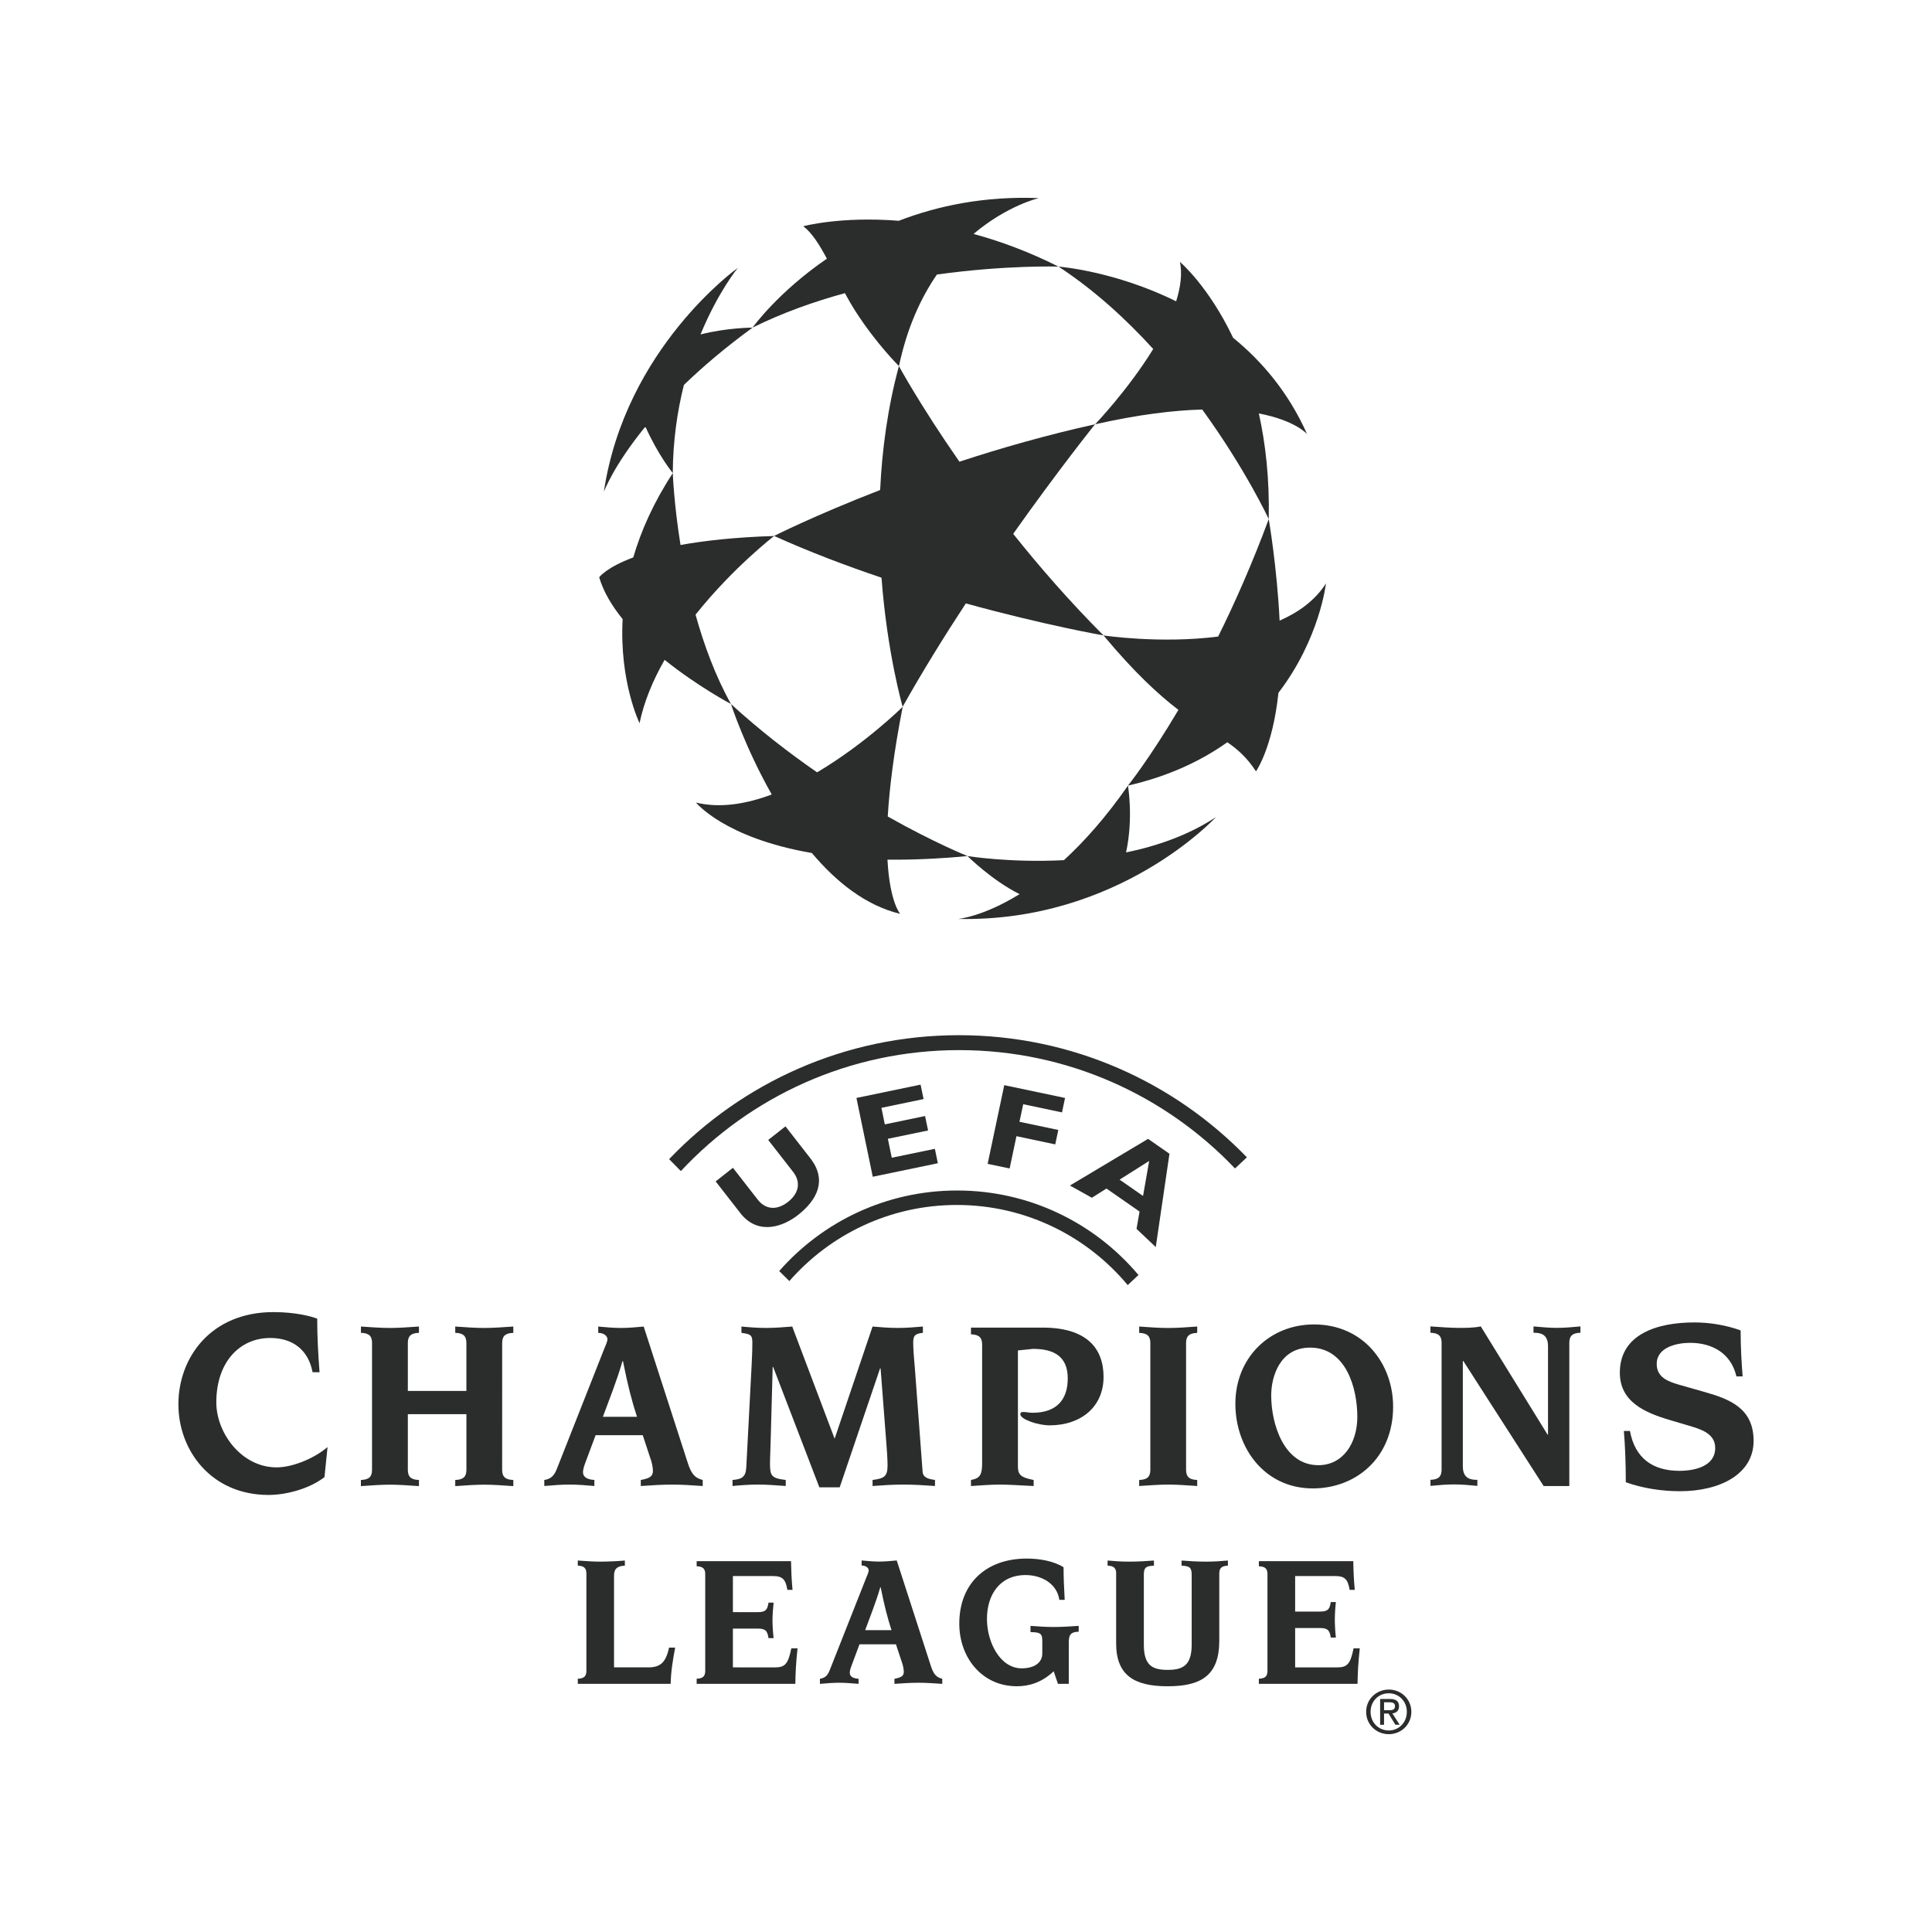 <?xml version="1.0" encoding="UTF-8"?> <svg xmlns="http://www.w3.org/2000/svg" xmlns:xlink="http://www.w3.org/1999/xlink" version="1.1" id="图层_1" x="0px" y="0px" width="800px" height="800px" viewBox="0 0 800 800" style="enable-background:new 0 0 800 800;" xml:space="preserve"> <style type="text/css"> .st0{fill-rule:evenodd;clip-rule:evenodd;fill:#2B2D2D;} </style> <g> <path class="st0" d="M399.93,249.86c32.66,9.01,57.02,13.26,57.02,13.26c-14.01-14.02-26.54-28.44-37.41-42.07 c18.97-26.81,33.89-45.37,33.89-45.37c-20.11,4.46-39.12,9.9-56.15,15.5c-16.18-23.23-25.06-39.59-25.06-39.59 c-4.72,17.44-7,34.91-7.77,51.31c-27.03,10.47-43.92,19.02-43.92,19.02c14.61,6.59,29.79,12.34,44.48,17.29 c2.38,31.54,8.76,53.44,8.76,53.44C381.98,278.03,390.99,263.48,399.93,249.86L399.93,249.86z"></path> <path class="st0" d="M549.05,241.59c-4.44,6.95-11.25,11.92-19.19,15.4c-1.09-22.31-4.5-42.05-4.5-42.05 c-6.79,18.33-13.99,34.6-20.95,48.64c-23.94,3.07-47.46-0.45-47.46-0.45c12.89,15.46,22.91,24.63,31.01,30.82 c-12.12,20.44-20.9,31.35-20.9,31.35c16.95-3.88,30.42-10.32,41.14-17.95c4.38,3.01,8.16,6.37,11.88,12.06 c0,0,6.92-9.81,9.29-32.52C546.51,264.51,549.05,241.59,549.05,241.59L549.05,241.59z"></path> <path class="st0" d="M541.23,179.74c-7.65-17.17-18.64-30.12-30.63-39.88c-10.23-21.49-22-31.4-22-31.4 c0.99,4.94,0.24,10.54-1.59,16.31c-25.48-12.62-48.7-14.38-48.7-14.38c14.79,9.7,27.93,21.72,39.21,34.12 c-10.39,16.91-24.06,31.18-24.06,31.18c18.11-4.08,32.7-5.8,44.36-6.11c17.91,24.65,27.54,45.36,27.54,45.36 c0.34-16.67-1.31-31.2-4.1-43.74C536.41,174.09,541.23,179.74,541.23,179.74L541.23,179.74z"></path> <path class="st0" d="M438.29,110.39c-12.36-6.21-24.18-10.54-35.17-13.52c14-11.84,27.02-14.84,27.02-14.84 c-22.48-0.89-41.81,3.17-57.98,9.39c-24.16-1.93-39.55,2.26-39.55,2.26c3.62,2.73,6.67,7.6,9.79,13.43 c-20.42,13.98-30.79,28.55-30.79,28.55c12.31-6.11,25.37-10.74,38.24-14.27c1.41,2.58,2.88,5.15,4.5,7.67 c8.52,13.28,17.89,22.54,17.89,22.54c3.34-15.91,9.1-28.3,15.71-37.92C416.68,109.69,438.29,110.39,438.29,110.39L438.29,110.39z"></path> <path class="st0" d="M283.19,159.4c7.69-7.44,17.08-15.46,28.43-23.74c0,0-10.47,0-21.55,2.82c7.32-17.73,15.45-27.56,15.45-27.56 s-46.63,33.16-55.48,92.76c0,0,3.92-10.78,17.2-27.03c5.27,11.81,11.34,19.25,11.34,19.25C278.66,182.3,280.51,170.07,283.19,159.4 L283.19,159.4z"></path> <path class="st0" d="M320.55,221.94c-16.18,0.51-28.87,1.93-38.76,3.73c-2.78-17.32-3.2-29.77-3.2-29.77 c-7.99,12.2-13.17,23.96-16.37,34.92c-11.27,4.18-14.11,8.22-14.11,8.22c1.76,6,5.27,11.85,9.71,17.32c-1.39,25.94,7,43.09,7,43.09 c1.89-9.09,5.65-17.95,10.38-26.22c13.8,11.07,27.48,18.28,27.48,18.28c-6.44-11.55-11.19-24.48-14.67-36.99 C303.48,235.08,320.55,221.94,320.55,221.94L320.55,221.94z"></path> <path class="st0" d="M400.61,354.47c0,0-13.58-5.42-33.01-16.37c0.69-11.68,2.49-26.56,6.19-45.43c0,0-15.45,15.29-35.45,27.14 c-11.61-8.02-23.81-17.44-35.67-28.29c0,0,5.77,17.82,16.89,37.46c-10.55,3.94-21.42,5.78-31.36,3.34c0,0,11.74,14.67,47.97,20.89 c10.04,11.92,22.28,21.77,36.57,25.19c0,0-4.3-4.72-5.26-22.44C377.36,356.08,388.36,355.64,400.61,354.47L400.61,354.47z"></path> <path class="st0" d="M466.28,352.97c3.11-14.33,0.78-27.66,0.78-27.66c-9.17,13.18-18.17,23.21-26.51,30.86 c-22.44,1.16-39.94-1.7-39.94-1.7s10.02,10,21.56,15.77c-15.25,9.43-25.46,10.27-25.46,10.27c66.72,1.41,106.77-42.15,106.77-42.15 C492.23,345.77,479.21,350.31,466.28,352.97L466.28,352.97z"></path> <path class="st0" d="M326.86,530.46c16.88-19.3,41.69-31.51,69.34-31.51c28.43,0,53.88,12.91,70.76,33.18l4.46-4.18 c-17.98-21.38-44.95-34.99-75.08-34.99c-29.36,0-55.71,12.89-73.69,33.35L326.86,530.46L326.86,530.46z"></path> <polygon class="st0" points="388.35,481.67 361.39,487.27 354.63,454.64 381.19,449.12 382.44,455.1 364.98,458.73 366.39,465.58 383.05,462.12 384.3,468.1 367.65,471.55 369.26,479.39 387.11,475.7 388.35,481.67 "></polygon> <polygon class="st0" points="439.75,460.62 423.69,457.23 422.14,464.51 438.22,467.89 436.96,473.87 420.89,470.47 418.07,483.84 408.96,481.93 415.84,449.34 441.01,454.64 439.75,460.62 "></polygon> <path class="st0" d="M478.58,516.39l-7.97-7.55l1.26-7.16l-13.71-9.53l-6.05,3.82l-9.08-5.07l32.36-19.32l8.86,6.16L478.58,516.39 L478.58,516.39L478.58,516.39z M475.85,480.72l-12.25,7.74l9.71,6.76L475.85,480.72L475.85,480.72z"></path> <path class="st0" d="M330.55,503.02c-5.98,4.73-16.1,8.61-23.52-0.1l-10.69-13.72l7.15-5.64l10.5,13.48 c3.79,4.46,8.55,3.61,12.33,0.62c3.8-2.97,5.73-7.42,2.29-12.15l-10.51-13.48l7.15-5.63l10.7,13.74 C342.33,488.91,338.38,496.81,330.55,503.02L330.55,503.02z"></path> <path class="st0" d="M511.39,483.84c-28.71-30.18-69.28-49.01-114.22-49.01c-45.49,0-86.48,19.26-115.24,50.09l-4.86-4.94 c30.21-31.63,72.81-51.33,119.98-51.33c46.82,0,89.09,19.38,119.26,50.57L511.39,483.84L511.39,483.84z"></path> <path class="st0" d="M543.6,616.32c-19.94,0-32.06-16.72-32.06-35.05c0-19.04,14.13-32.85,32.56-32.85 c20.43,0,32.76,16.22,32.76,34.06C576.86,603.59,561.54,616.33,543.6,616.32L543.6,616.32L543.6,616.32z M542.48,558.02 c-12.4,0-16.1,11.82-16.1,19.84c0,11.71,5.2,28.84,19.53,28.84c10.2,0,16.13-9.11,16.13-20.04 C562.04,575.05,557.52,558.02,542.48,558.02L542.48,558.02z"></path> <path class="st0" d="M421.49,606.81c0,3.61,0.71,4.9,6.53,6.02v2.5c-6.3-0.3-10.23-0.59-13.94-0.59s-7.62,0.29-12.02,0.59v-2.5 c3.92-0.7,4.62-2.41,4.62-7.12v-48.98c0-2.8-1.22-4.11-4.62-4.21v-2.79h29.66c18.54,0,25.24,8.83,25.24,20.43 c0,12.44-9.43,20.04-22.33,20.04c-4.92,0-12.13-2.5-12.13-4.6c0-0.92,0.61-0.92,1.52-0.92c0.88,0,2.2,0.32,3.48,0.32 c10.53,0,14.63-5.92,14.63-14.25c0-9-5.61-12.21-14.42-12.21l-6.21,0.65V606.81L421.49,606.81L421.49,606.81z M421.49,606.81 L421.49,606.81L421.49,606.81L421.49,606.81z"></path> <path class="st0" d="M476.33,556.12c0-2.81-1.21-4.1-4.62-4.2v-2.63c4.41,0.31,8.33,0.6,12.03,0.6s7.62-0.29,12-0.6v2.63 c-3.38,0.1-4.61,1.39-4.61,4.2v52.49c0,2.8,1.21,4.11,4.61,4.21v2.5c-4.4-0.29-8.31-0.59-12-0.59c-3.71,0-7.62,0.31-12.03,0.59 v-2.5c3.41-0.1,4.62-1.41,4.62-4.21V556.12L476.33,556.12z"></path> <path class="st0" d="M596.94,556.06c0-2.8-1.2-4.1-4.62-4.19v-2.63c4.41,0.31,8.31,0.6,12.03,0.61c2.72,0,5.71,0,8.81-0.61 l27.65,44.8H641v-36.59c0-5.19-3.29-5.59-6.01-5.59v-2.62c3.31,0.3,6.51,0.6,9.61,0.6c3.32,0,6.63-0.3,9.83-0.6v2.62 c-3.41,0.1-4.61,1.39-4.61,4.19v59.28h-10.64l-33.24-51.75h-0.21v43.58c0,5.2,3.32,5.61,6.02,5.61v2.5 c-3.31-0.31-6.51-0.6-9.62-0.6c-3.31,0-6.6,0.29-9.8,0.6l-0.02-2.5c3.41-0.11,4.62-1.42,4.62-4.22V556.06L596.94,556.06z"></path> <path class="st0" d="M674.93,592.54c2.05,11.24,9.43,16.5,20.47,16.5c6.08,0,14.83-1.75,14.83-9.48c0-6.19-6.38-7.85-11.13-9.29 l-7.32-2.16c-10.51-3.09-21.04-7.53-21.04-19.71c0-15.97,15.47-20.81,30.84-20.81c6.5,0,13.2,1.13,19.18,3.3 c0,7.42,0.41,13.71,0.83,19.06h-2.57c-2.19-9.48-9.91-13.91-19.19-13.91c-5.15,0-13.82,1.64-13.82,8.75c0,5.68,4.95,7.31,9.18,8.57 l10.82,3.08c10.44,2.98,20.12,6.81,20.12,20.21c0,13.62-13.71,20.83-30.53,20.83c-7.53,0-15.46-1.23-22.39-3.71 c0-8.15-0.31-15.26-0.8-21.24H674.93L674.93,592.54L674.93,592.54z M674.93,592.54L674.93,592.54L674.93,592.54L674.93,592.54z"></path> <path class="st0" d="M154.06,556.11c0-2.81-1.19-4.12-4.6-4.21v-2.61c4.41,0.3,8.3,0.59,12,0.59c3.72,0,7.63-0.3,12.02-0.59v2.61 c-3.39,0.1-4.6,1.39-4.6,4.21v19.84h24.24v-19.84c0-2.81-1.21-4.12-4.61-4.21v-2.61c4.4,0.3,8.33,0.59,12.02,0.59 c3.7,0,7.61-0.3,12.02-0.59v2.63c-3.4,0.08-4.61,1.38-4.61,4.19l-0.01,52.5c0,2.81,1.23,4.11,4.62,4.21v2.55 c-4.4-0.3-8.31-0.6-12.02-0.6c-3.69,0-7.62,0.3-12.02,0.6v-2.55c3.41-0.1,4.62-1.4,4.62-4.21v-23.04h-24.25v23.04 c0,2.81,1.18,4.11,4.6,4.21v2.55c-4.41-0.3-8.3-0.6-12.02-0.6c-3.7,0-7.61,0.3-12.02,0.6v-2.55c3.42-0.1,4.61-1.4,4.61-4.21v-52.5 H154.06L154.06,556.11z M154.06,556.11L154.06,556.11L154.06,556.11L154.06,556.11z"></path> <path class="st0" d="M249.64,586.67c2.61-7.11,5.82-15.02,8.11-23.04h0.21c2,10.13,3.69,16.53,5.8,23.04H249.64L249.64,586.67 L249.64,586.67z M225.39,615.32c3.51-0.3,6.91-0.59,10.42-0.59c3.41,0,6.92,0.29,10.31,0.59v-2.5c-3.3-0.2-4.71-1.41-4.71-3.2 c0-1,0.31-2.1,0.81-3.51l4.4-11.82h19.53l3.2,9.71c0.52,1.31,1.01,3.62,1.01,5.02c0,2.3-1.3,3.12-5.02,3.81v2.5 c4.31-0.3,8.62-0.59,12.93-0.59c4.2,0,8.52,0.29,12.71,0.59v-2.5c-2.99-0.81-4.49-2.11-6.01-6.52l-18.43-57.01 c-3.11,0.29-6.31,0.58-9.41,0.58c-3.11,0-6.21-0.3-9.42-0.58v2.62c2.71,0,3.82,1.59,3.82,2.59c0,1.01-0.7,2.41-1.3,3.91 l-19.64,49.79c-1.01,2.61-2.31,4.21-5.22,4.61L225.39,615.32L225.39,615.32L225.39,615.32z"></path> <path class="st0" d="M311.22,565.53c0.1-2.8,0.31-5.61,0.31-9.61c0-3.12-0.7-3.5-4.51-4.01v-2.62c3,0.29,6.61,0.58,10.23,0.58 c3.6,0,7.2-0.29,10.8-0.58l17.55,46.45l15.71-46.45c3.5,0.31,6.92,0.58,10.41,0.58c3.52,0,7.02-0.28,10.43-0.58v2.62 c-3.49,0.3-4.01,1.4-4.01,4.12c0,2.79,0.4,7.29,0.7,10.71l3.2,42.77c0.21,2.61,3.11,3.01,5.12,3.31l0,2.5 c-4.31-0.3-8.72-0.59-13.04-0.59c-4.4,0-8.69,0.29-12.81,0.59v-2.5c4.9-0.61,6.21-1.51,6.21-6.11c0-2.41-0.31-6.92-0.59-10.22 l-2.3-29.86h-0.21l-16.72,49.24h-8.42l-19.13-49.84h-0.2l-0.8,29.36c-0.11,5.21-0.31,7.91-0.31,10.61c0,5.01,0.5,6.13,6.52,6.82 v2.5c-4.01-0.3-7.71-0.59-11.52-0.59c-3.7,0-7.42,0.29-10.52,0.59v-2.5c3.9-0.3,5.51-1.2,5.71-5.42L311.22,565.53L311.22,565.53z"></path> <path class="st0" d="M134.36,611.65c-6.86,5.26-16.7,7.38-23.12,7.38c-23.88,0-37.37-18.54-37.37-37.52 c0-19.44,13.49-38.2,39.36-38.2c9.08,0,15.59,1.73,18.12,2.72c0,7.59,0.41,14.92,0.97,22.18l-2.89-0.01 c-1.77-9.26-8.22-14.17-17.53-14.17c-12.61,0-22.33,9.92-22.33,26.68c0,12.62,10.4,26.9,24.98,26.9c6.2,0,15.12-3.38,21.08-8.41 L134.36,611.65L134.36,611.65z"></path> <path class="st0" d="M242.8,651.55c0-2.16-0.92-3.17-3.55-3.24v-2.13c3.4,0.24,6.41,0.46,9.29,0.46c3.25,0,7.95-0.23,10.2-0.46 v2.13c-3.94,0.15-4.48,2.07-4.48,4.25v37.86h14.3c5.1,0,7.19-2.32,8.5-8.19h2.51c-0.94,5.03-1.78,9.98-1.86,15h-38.45v-2.1 c2.62-0.09,3.55-1.08,3.55-3.25V651.55L242.8,651.55z"></path> <path class="st0" d="M292.02,651.81c0-2.17-0.92-3.18-3.55-3.25v-2.12h39.07c0.1,4.26,0.23,7.71,0.63,11.89h-2.13 c-0.76-4.26-1.85-5.72-6.03-5.72h-16.53v14.94l10.27,0.01c3.49,0,4.02-1.17,4.48-3.95h2.11c-0.23,1.93-0.47,5.27-0.47,7.37 c0,2.08,0.23,5.48,0.47,7.34h-2.11c-0.47-2.79-1-3.96-4.48-3.96h-10.27v16.06l17.39,0.01c4.18,0,5.48-1.39,6.8-7.9h2.58 c-0.69,6.35-0.85,10.46-0.92,14.7h-40.86v-2.11c2.63-0.08,3.55-1.08,3.55-3.25V651.81L292.02,651.81z"></path> <path class="st0" d="M339.52,695.14c2.24-0.32,3.25-1.54,4.04-3.54l15.15-38.34c0.47-1.16,0.99-2.24,0.99-3 c0-0.78-0.83-2.01-2.92-2.01v-2.1c2.47,0.23,4.88,0.46,7.27,0.46c2.39,0,4.87-0.23,7.27-0.46l14.23,43.99 c1.15,3.39,2.31,4.39,4.62,5.01v2.1c-3.24-0.22-6.56-0.46-9.81-0.46c-3.33,0-6.66,0.23-9.99,0.46v-2.1 c2.87-0.54,3.87-1.17,3.87-2.93c0-1.08-0.39-2.86-0.77-3.87l-2.48-7.47h-15.09l-3.4,9.1c-0.4,1.06-0.62,1.92-0.62,2.7 c0,1.38,1.08,2.3,3.64,2.47v2.1c-2.61-0.22-5.34-0.46-7.97-0.46c-2.7,0-5.34,0.23-8.04,0.46L339.52,695.14L339.52,695.14 L339.52,695.14z M369.15,675.01c-1.62-5.03-2.94-9.96-4.48-17.75h-0.16c-1.79,6.17-4.26,12.27-6.26,17.75H369.15L369.15,675.01z"></path> <path class="st0" d="M431.58,679.16c0-3.1-1.4-3.26-4.87-3.34v-2.58c3.16,0.23,6.35,0.46,9.6,0.46c3.47,0,6.88-0.24,10.35-0.46 v2.42c-2.7,0.08-4.1,0.77-4.1,4.25v17.32h-4.49l-1.76-5.18c-4.9,4.58-10.01,6.19-15.26,6.19c-14.54,0-23.83-11.99-23.83-25.92 c0-16.78,11.22-26.95,27.93-26.95c5.34,0,11.09,1,15.25,3.59c0,3.82,0.16,8.16,0.47,13.51h-2.21c-1.02-6.89-7.54-10.27-13.98-10.27 c-10.75,0-16,8.21-16,18.19c0,9.6,5.42,20.43,14.39,20.43c5.49,0,8.52-2.55,8.52-6.12V679.16L431.58,679.16L431.58,679.16z M431.58,679.16L431.58,679.16L431.58,679.16L431.58,679.16z"></path> <path class="st0" d="M462.19,651.55c0-2.16-0.93-3.17-3.56-3.24v-2.13c2.48,0.24,5.65,0.46,8.9,0.46c4.02,0,7.19-0.23,10.29-0.46 v2.13c-3.34,0.15-4.18,0.77-4.18,3.79V681c0,8.75,3.63,10.46,9.91,10.46c6.26,0,9.9-1.87,9.9-10.46v-28.9 c0-3.02-0.86-3.64-4.19-3.79v-2.13c3.11,0.24,6.26,0.46,10.29,0.46c3.25,0,6.42-0.23,8.9-0.46v2.13c-2.64,0.07-3.57,1.08-3.57,3.24 v27.83c0,14.3-7.43,18.87-21.35,18.87c-13.94,0-21.36-4.58-21.36-17.8v-28.9H462.19L462.19,651.55z M462.19,651.55L462.19,651.55 L462.19,651.55L462.19,651.55z"></path> <path class="st0" d="M524.83,651.81c0-2.17-0.92-3.18-3.56-3.25v-2.12h39.09c0.07,4.26,0.24,7.71,0.62,11.89h-2.11 c-0.78-4.26-1.85-5.72-6.05-5.72h-16.53v14.71h10.29c3.46,0,4.02-1.16,4.47-3.95l2.11,0.01c-0.24,1.93-0.44,5.26-0.44,7.34 c0,2.1,0.21,5.51,0.44,7.37h-2.11c-0.46-2.78-1.02-3.96-4.49-3.96h-10.27v16.3h17.4c4.16,0,5.49-1.39,6.79-7.9h2.58 c-0.71,6.35-0.86,10.46-0.93,14.7h-40.86v-2.11c2.64-0.08,3.56-1.08,3.56-3.25V651.81L524.83,651.81z"></path> <path class="st0" d="M575.08,718.09c5.03,0,9.33-3.9,9.33-9.26c0-5.31-4.29-9.22-9.33-9.22c-5.09,0-9.39,3.9-9.39,9.22 C565.69,714.18,569.98,718.09,575.08,718.09L575.08,718.09L575.08,718.09z M567.53,708.82c0-4.38,3.29-7.67,7.54-7.67 c4.16,0,7.47,3.3,7.47,7.67c0,4.45-3.31,7.73-7.47,7.73C570.82,716.55,567.53,713.27,567.53,708.82L567.53,708.82z M573.11,709.55 h1.86l2.82,4.63h1.79l-3.03-4.69c1.57-0.2,2.76-1.03,2.76-2.95c0-2.09-1.24-3.03-3.77-3.03h-4.06v10.68h1.62V709.55L573.11,709.55 L573.11,709.55z M573.11,708.18v-3.31h2.21c1.12,0,2.32,0.24,2.32,1.56c0,1.65-1.23,1.74-2.6,1.74H573.11L573.11,708.18z"></path> </g> </svg> 